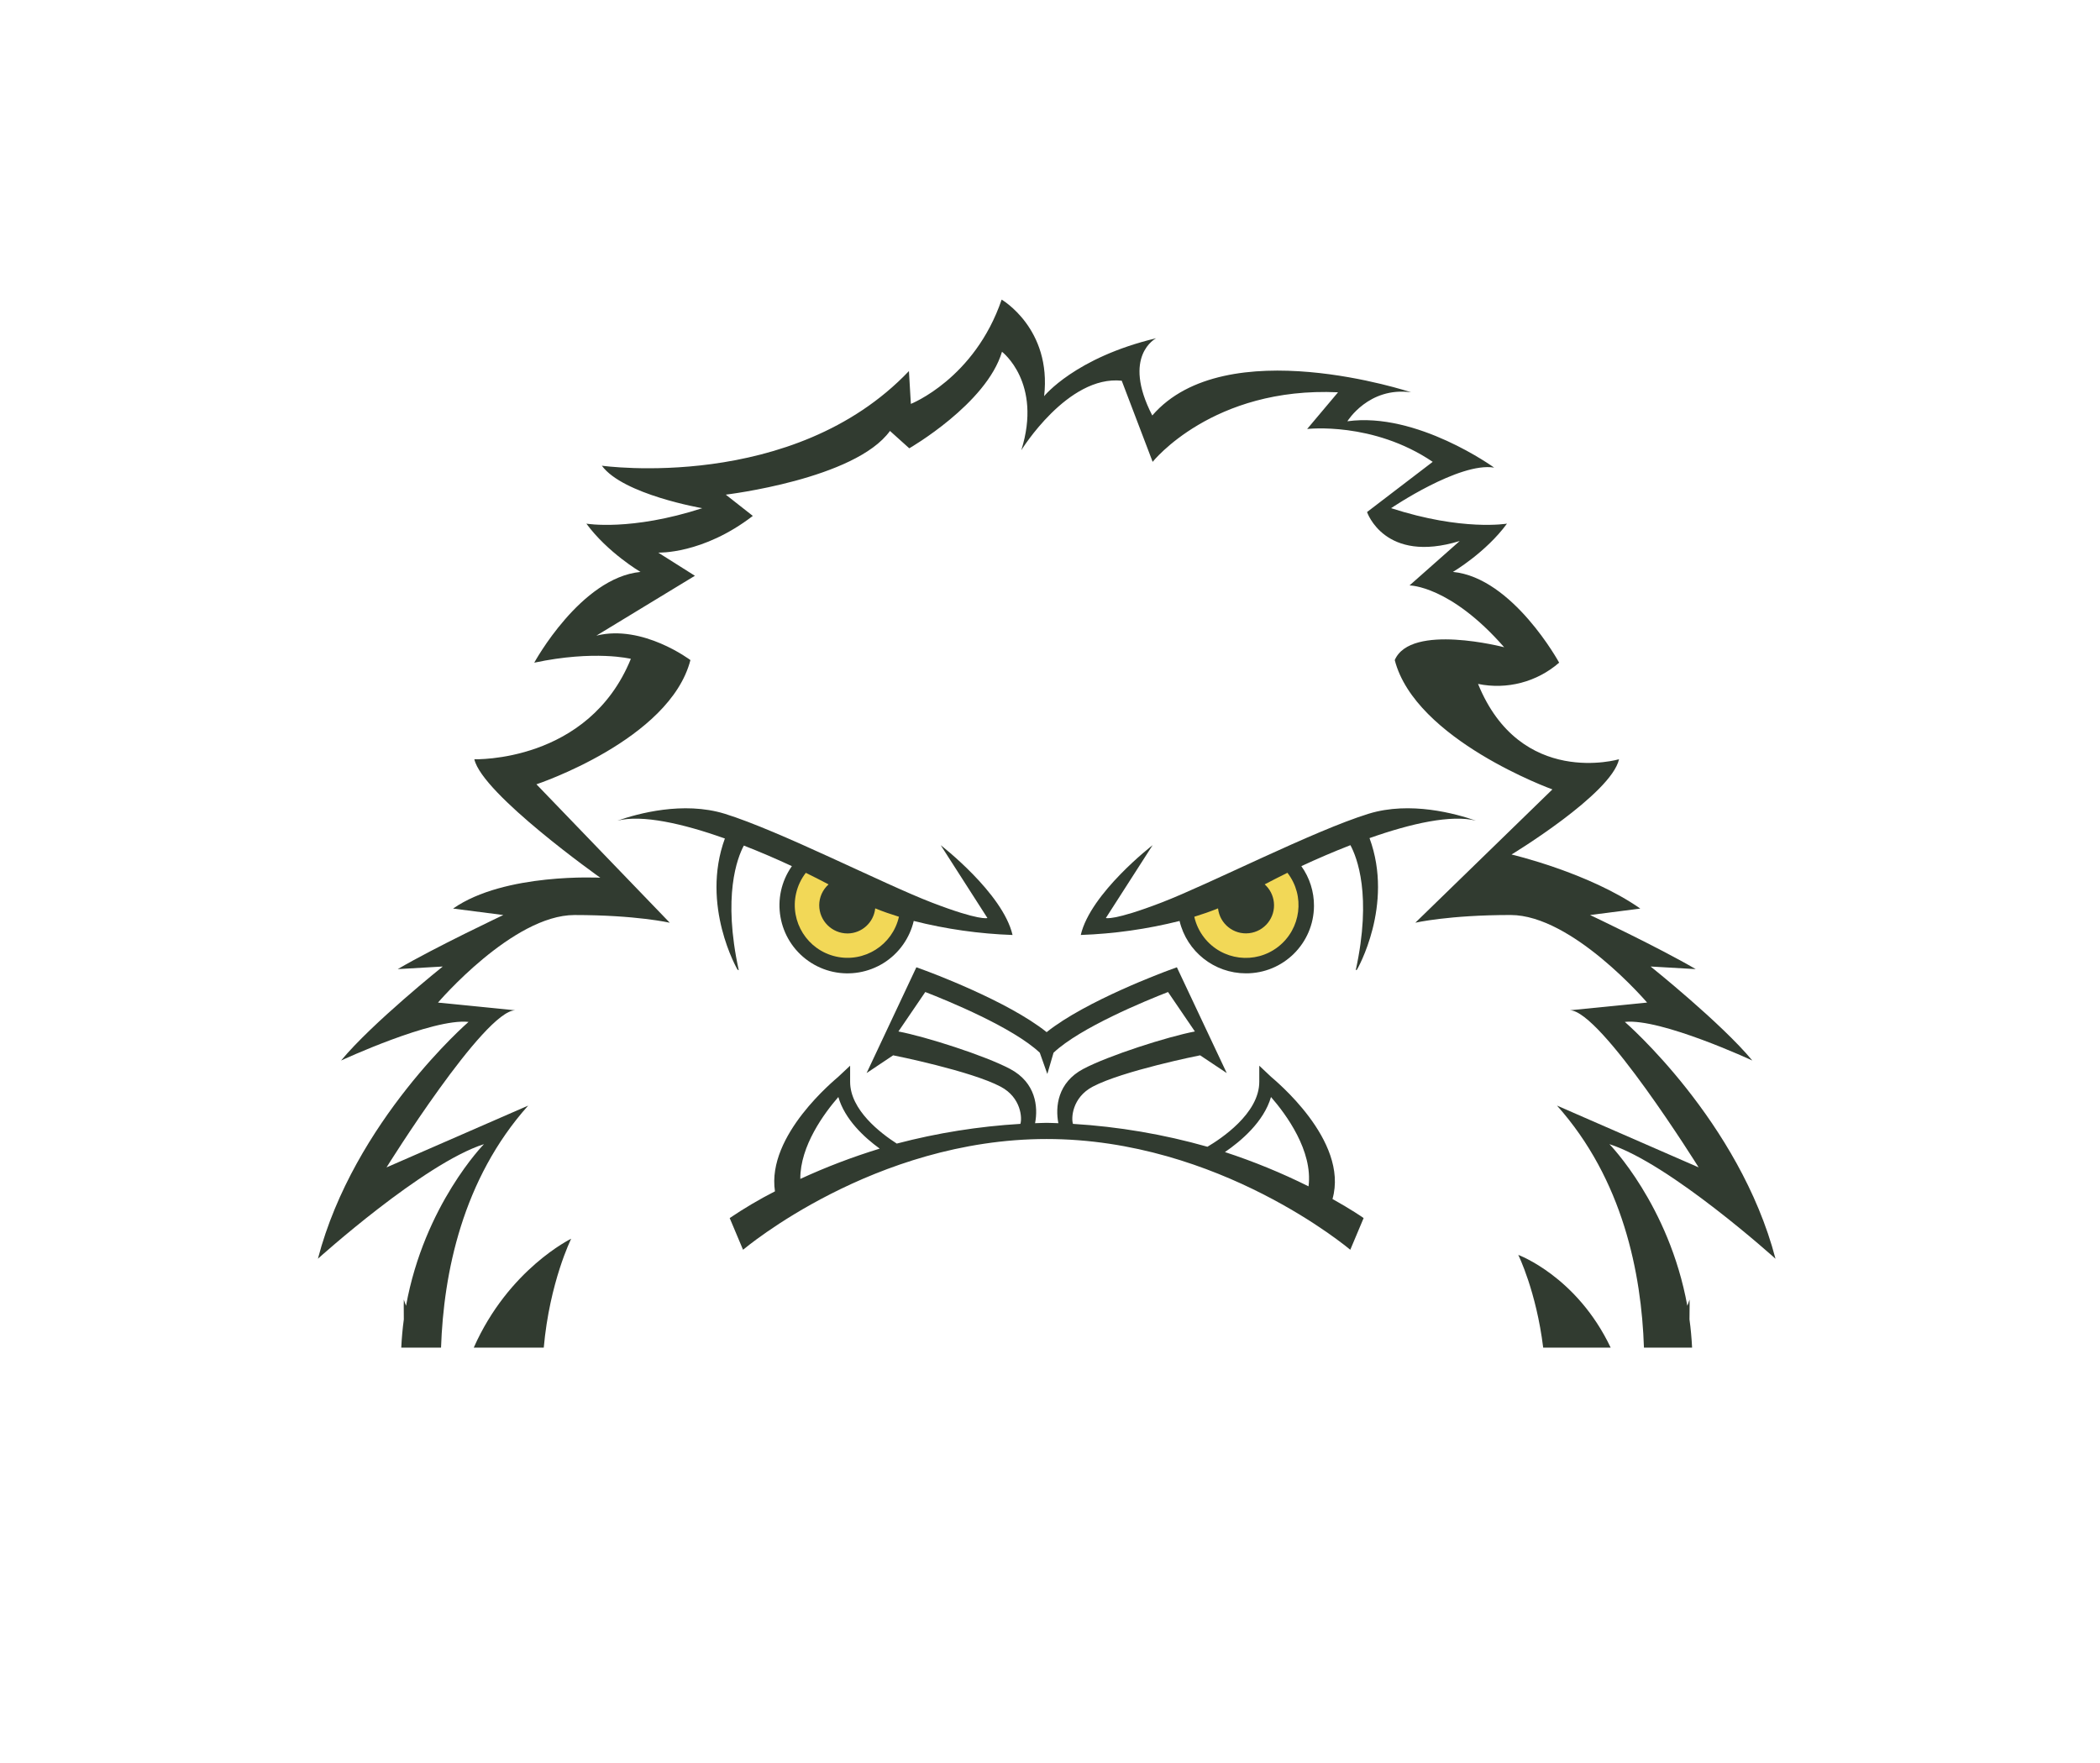 <?xml version="1.0" encoding="UTF-8"?> <svg xmlns="http://www.w3.org/2000/svg" id="Laag_1" width="928.73" height="779.68" version="1.1" viewBox="0 0 928.73 779.68"><!-- Generator: Adobe Illustrator 29.8.0, SVG Export Plug-In . SVG Version: 2.1.1 Build 160) --><g><path d="M209.52,596.04h30.96c2.59-28.98,12.13-48.16,12.13-48.16,0,0-27.67,13.37-43.09,48.16Z" fill="#313b30"></path><path d="M702.06,596.04s0,0,0,0h10.26c-14.96-31.52-40.86-41.01-40.86-41.01,0,0,7.96,16.06,11.02,41.01h19.57s0,0,0,0Z" fill="#313b30"></path><path d="M140.58,556.74s46.68-42.14,73.45-50.69c0,0-26.37,26.83-34.46,71.49-.34-.94-.71-1.87-.98-2.75,0,0-.09,3.81,0,8.78-.56,4.14-.93,8.3-1.13,12.47h17.59c1.13-32.83,9.4-74.42,38.53-107.04l-62.64,27.33s43.27-69.48,56.93-69.48l-34.16-3.41s33.04-38.73,60.38-38.73,42.12,3.41,42.12,3.41l-58.97-61.23s58.99-19.62,68.1-54.94c0,0-21.09-15.93-41.59-10.81l43.57-26.48-16.23-10.25s19.65.85,41.85-16.23l-11.96-9.4s57.23-6.82,72.61-28.18l8.54,7.68s34.16-19.65,41-42.7c0,0,17.94,13.66,8.54,43.55,0,0,20.5-33.3,44.42-30.74l13.67,35.88s26.48-33.33,81.99-30.76l-13.66,16.23s29.04-3.41,55.53,14.53l-29.04,22.2s7.68,23.06,40.99,12.81l-22.2,19.65s17.93,0,41.85,27.34c0,0-41.29-10.81-48.39,5.68,9.1,35.32,69.72,57.2,69.72,57.2l-60.62,58.96s14.82-3.41,42.14-3.41,60.36,38.73,60.36,38.73l-34.16,3.41c13.66,0,56.95,69.48,56.95,69.48l-62.64-27.33c29.17,32.67,37.37,74.22,38.46,107.05h21.29c-.21-4.17-.58-8.33-1.15-12.47.11-4.97.03-8.78.03-8.78-.27.87-.67,1.81-.99,2.75-8.11-44.66-34.46-71.49-34.46-71.49,26.77,8.54,73.46,50.69,73.46,50.69-15.93-60.91-66.63-104.76-66.63-104.76,15.97-1.71,56.38,17.08,56.38,17.08-13.66-16.52-44.98-41.58-44.98-41.58l19.94,1.15c-16.52-9.67-46.72-23.92-46.72-23.92l22.21-2.86c-22.77-15.93-56.94-23.91-56.94-23.91,0,0,44.12-26.75,47.54-42.13,0,0-43.56,12.81-62.35-33.32,12.77,2.64,26.04-.84,35.87-9.4,0,0-20.5-37.58-46.98-40.14,0,0,14.53-8.54,23.91-21.35,0,0-19.65,3.41-51.25-6.84,0,0,30.19-20.49,45.57-17.94,0,0-34.16-24.77-64.91-20.49,0,0,9.39-15.38,28.18-12.82,0,0-82-27.33-114.46,10.26-13.66-26.48,1.71-34.17,1.71-34.17-35.87,8.54-49.54,25.63-49.54,25.63,3.41-29.89-18.79-42.71-18.79-42.71-11.96,35.03-40.15,46.12-40.15,46.12l-.85-14.52c-51.24,53.82-135.81,41.86-135.81,41.86,9.4,12.81,44.41,18.79,44.41,18.79-31.6,10.25-51.25,6.84-51.25,6.84,9.4,12.81,23.92,21.35,23.92,21.35-26.48,2.56-46.98,40.14-46.98,40.14,26.8-5.68,42.73-1.7,42.73-1.7-18.79,46.12-69.22,44.41-69.22,44.41,3.41,15.37,55.7,52.4,55.7,52.4,0,0-42.33-2.3-65.1,13.64l22.21,2.86s-30.19,14.26-46.69,23.92l19.91-1.15s-31.31,25.06-44.97,41.58c0,0,40.44-18.79,56.37-17.08,0,0-50.69,43.85-66.62,104.76Z" fill="#313b30"></path></g><g><path d="M603.07,538.74c-.67-.48-5.55-3.84-13.77-8.43,7.37-26.01-25.97-52.92-27.2-54.08l-5.18-4.88v7.13c0,14.09-17.19,25.34-22.93,28.72-19.4-5.51-39.34-8.9-59.47-10.12-.83-2.51-.38-11.61,8.7-16.44,13.13-6.97,47.13-13.83,47.54-13.88l11.77,7.85-22.05-46.79-3.49,1.28c-1.58.58-36.84,13.56-54.11,27.41-17.24-13.85-52.51-26.83-54.11-27.41l-3.5-1.28-22.01,46.79,11.74-7.85c.4.05,34.44,6.91,47.57,13.88,9.1,4.83,9.52,13.98,8.7,16.44-18.46,1.1-36.78,4.02-54.67,8.72-7.1-4.57-20.63-14.86-20.63-27.32v-7.13l-5.21,4.88c-1.15,1.11-31.79,25.78-28.03,50.69-6.91,3.53-13.59,7.47-20.02,11.82l5.9,14.02c.56-.4,57.87-48.98,134.27-48.98s133.73,48.58,134.29,48.98l5.9-14.02ZM353.94,521.41c-.1-14.59,10.63-29.11,16.82-36.21,2.86,9.93,11.45,17.87,18.29,22.83-11.99,3.67-23.71,8.14-35.1,13.39M468.05,496.78c-1.73-.03-3.41-.16-5.17-.16s-3.42.13-5.12.16c1.42-7.25.32-17.97-11.02-23.99-11.1-5.9-37.31-14.28-49.41-16.58l11.88-17.45c9.99,3.88,38.81,15.7,50.64,26.85l3.33,9.4,2.75-9.4c11.85-11.15,40.68-22.96,50.63-26.85l11.88,17.45c-12.09,2.3-38.27,10.68-49.38,16.58-11.34,6.03-12.41,16.74-11,23.99M578.7,524.71c-11.94-5.95-24.29-11.01-36.97-15.16,6.99-4.78,17.19-13.33,20.37-24.35,6.67,7.64,18.61,23.85,16.6,39.51" fill="#313b30"></path><path d="M550.94,430.5c16.56.1,30.06-13.23,30.17-29.79.04-6.31-1.91-12.48-5.59-17.62,6.97-3.25,14.31-6.4,21.7-9.28,2.86,5.31,9.61,22.13,2.36,55.31l.56-.27s16.49-28.4,5.53-58.16c18.51-6.54,36.24-10.46,47.05-7.72-8.89-3.11-29.07-8.7-47.4-3.07-24.4,7.53-70.42,31.13-91.67,39.3s-24.58,6.83-24.58,6.83l20.68-32.22s-27.49,21.2-31.78,39.72c14.74-.52,29.39-2.6,43.69-6.19,3.24,13.56,15.34,23.13,29.28,23.16" fill="#313b30"></path><path d="M326.72,429.12c-7.18-32.82-.67-49.65,2.24-55.13,7.24,2.82,14.44,5.92,21.25,9.1-9.57,13.59-6.31,32.36,7.28,41.93,13.59,9.57,32.36,6.31,41.93-7.28,2.21-3.14,3.8-6.67,4.68-10.41,14.31,3.61,28.96,5.69,43.7,6.21-4.28-18.53-31.77-39.72-31.77-39.72l20.66,32.22s-3.34,1.34-24.56-6.83c-21.27-8.17-67.29-31.77-91.66-39.3-18.34-5.63-38.55-.05-47.43,3.07,10.89-2.78,28.83,1.24,47.54,7.88-10.86,29.71,5.58,58,5.58,58l.56.27Z" fill="#313b30"></path><path d="M538.68,401.77c.75,6.82,6.89,11.74,13.71,10.98s11.74-6.89,10.98-13.71c-.34-3.04-1.78-5.85-4.06-7.89,3.18-1.67,6.52-3.38,10.06-5.12,7.9,10.18,6.06,24.83-4.12,32.74s-24.83,6.06-32.74-4.12c-2.1-2.71-3.58-5.84-4.33-9.18,3.52-1.09,7.04-2.3,10.49-3.7" fill="#f2d857"></path><path d="M356.37,386.04c3.55,1.74,6.89,3.45,10.07,5.12-2.62,2.34-4.12,5.68-4.14,9.18,0,6.92,5.62,12.52,12.54,12.52,6.31-.05,11.57-4.83,12.23-11.1,3.44,1.42,6.96,2.61,10.49,3.71-2.85,12.56-15.34,20.44-27.9,17.59-12.56-2.85-20.44-15.34-17.59-27.9.75-3.32,2.22-6.43,4.31-9.13" fill="#f2d857"></path></g><rect x="-855.99" y="696.97" width="679.38" height="259.16"></rect></svg> 